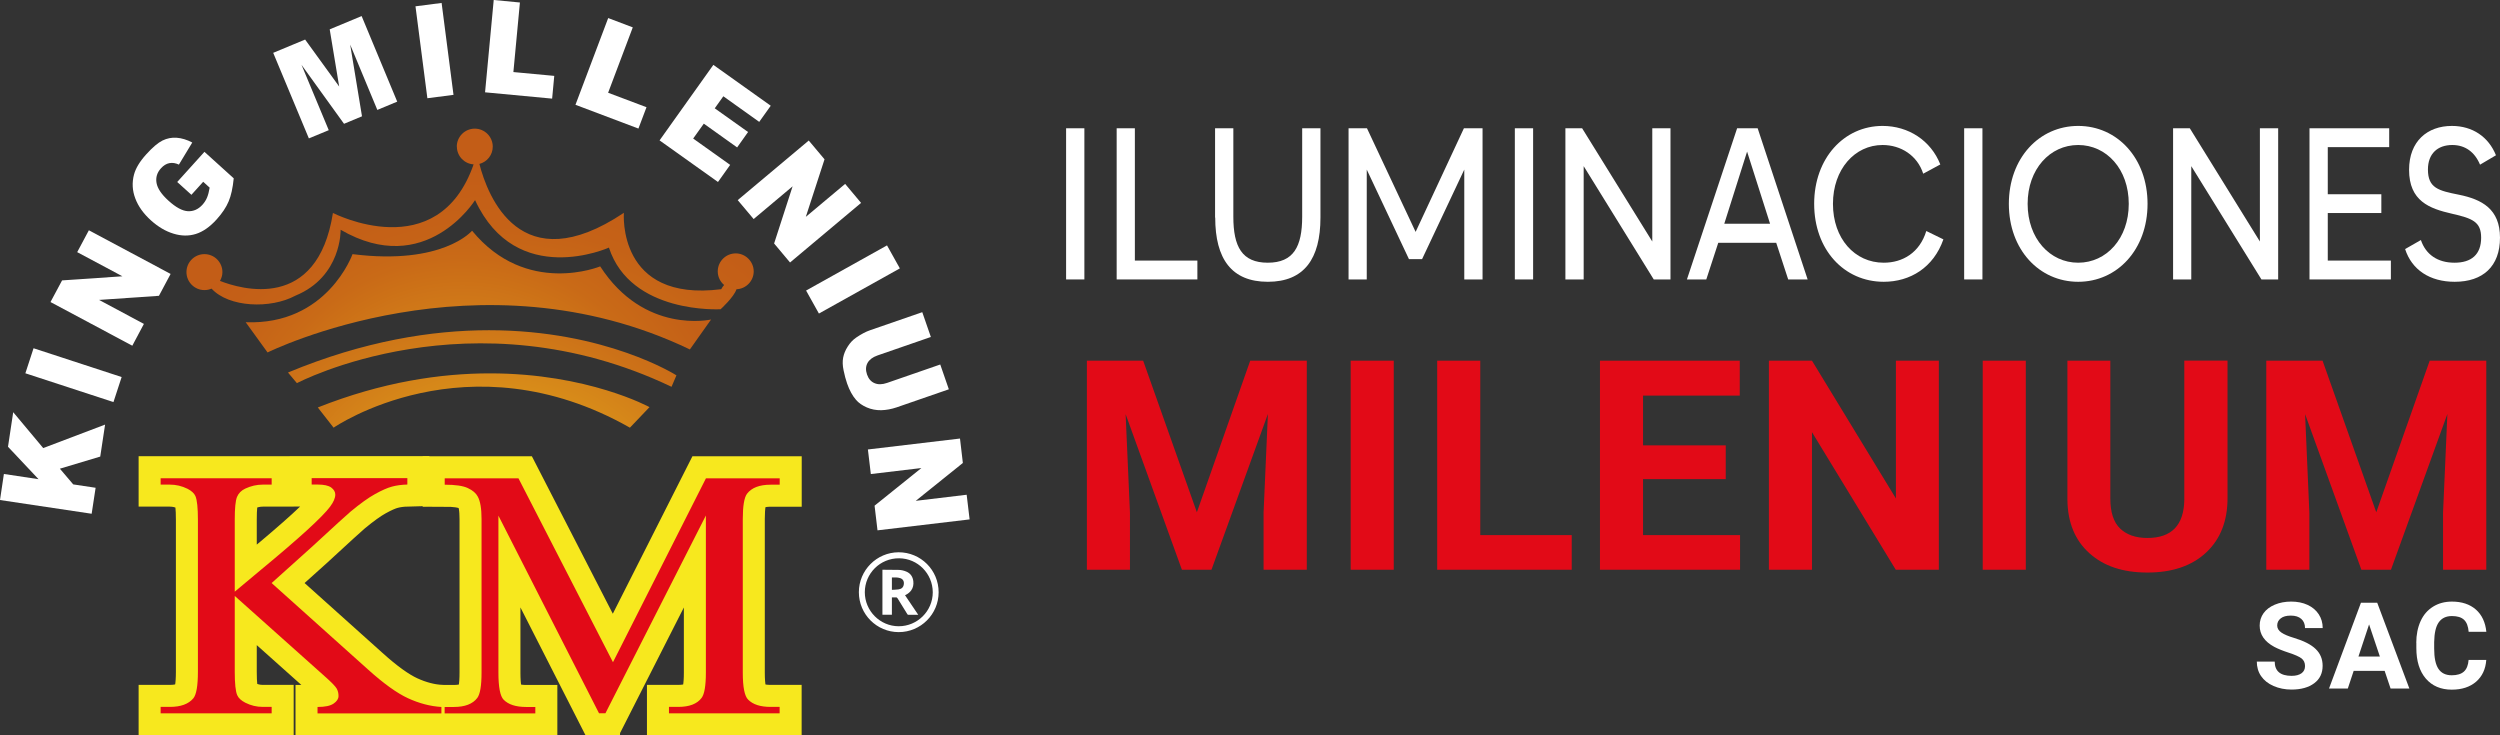 <svg xmlns="http://www.w3.org/2000/svg" xmlns:xlink="http://www.w3.org/1999/xlink" id="Capa_2" data-name="Capa 2" viewBox="0 0 340.68 100.22"><rect x="0" y="0" width="340.68" height="100.22" fill="#333333" stroke="none"/><defs><style> .cls-1 { fill: url(#Degradado_sin_nombre_19); } .cls-1, .cls-2, .cls-3, .cls-4, .cls-5, .cls-6, .cls-7 { stroke-width: 0px; } .cls-8 { clip-path: url(#clippath-2); } .cls-2 { fill: #e20a17; } .cls-3, .cls-9 { fill: none; } .cls-10 { clip-path: url(#clippath-1); } .cls-9 { stroke: #f7e81e; stroke-width: 6px; } .cls-11 { clip-path: url(#clippath); } .cls-4 { fill: url(#Degradado_sin_nombre_22-2); } .cls-12 { clip-path: url(#clippath-3); } .cls-5 { fill: #fff; } .cls-6 { fill: url(#Degradado_sin_nombre_22); } .cls-7 { fill: url(#Degradado_sin_nombre_22-3); } </style><clipPath id="clippath"><path class="cls-3" d="M48.04,34.63s-3.44,9.71-14.56,9.28l2.98,4.12s28.73-14.25,57.55-.41l2.89-4.08s-9.09,2.08-15.11-7.24c0,0-10.06,4.16-17.46-4.86,0,0-3.98,4.75-16.3,3.19"></path></clipPath><radialGradient id="Degradado_sin_nombre_19" data-name="Degradado sin nombre 19" cx="7370.76" cy="599.38" fx="7370.76" fy="599.38" r="1" gradientTransform="translate(-400855.71 32643.35) scale(54.39 -54.39)" gradientUnits="userSpaceOnUse"><stop offset="0" stop-color="#fddc1f"></stop><stop offset=".03" stop-color="#fddc1f"></stop><stop offset=".04" stop-color="#fbd91e"></stop><stop offset=".16" stop-color="#eab31c"></stop><stop offset=".28" stop-color="#dc941a"></stop><stop offset=".41" stop-color="#d17b18"></stop><stop offset=".55" stop-color="#c96a17"></stop><stop offset=".69" stop-color="#c46017"></stop><stop offset=".87" stop-color="#c35d17"></stop><stop offset="1" stop-color="#c35d17"></stop></radialGradient><clipPath id="clippath-1"><path class="cls-3" d="M39.24,50.76l1.22,1.45s23.77-12.53,51.05.5l.67-1.56s-9.59-6.15-25.55-6.15c-7.75,0-17.01,1.45-27.4,5.77"></path></clipPath><radialGradient id="Degradado_sin_nombre_22" data-name="Degradado sin nombre 22" cx="7370.76" cy="599.38" fx="7370.76" fy="599.38" r="1" gradientTransform="translate(-400861.42 32651.84) scale(54.39 -54.39)" gradientUnits="userSpaceOnUse"><stop offset="0" stop-color="#fddc1f"></stop><stop offset="0" stop-color="#fcda1e"></stop><stop offset=".24" stop-color="#e7ad1c"></stop><stop offset=".46" stop-color="#d78a19"></stop><stop offset=".66" stop-color="#cc7118"></stop><stop offset=".85" stop-color="#c56217"></stop><stop offset="1" stop-color="#c35d17"></stop></radialGradient><clipPath id="clippath-2"><path class="cls-3" d="M43.31,55.53l2.15,2.75s18.22-12.58,40.38,0l2.67-2.8s-8.39-4.6-21.75-4.6c-6.71,0-14.67,1.16-23.46,4.65"></path></clipPath><radialGradient id="Degradado_sin_nombre_22-2" data-name="Degradado sin nombre 22" cx="7370.76" fx="7370.76" r="1" gradientTransform="translate(-400853.68 32659.48) scale(54.39 -54.39)" xlink:href="#Degradado_sin_nombre_22"></radialGradient><clipPath id="clippath-3"><path class="cls-3" d="M62.26,19.97c0,1.3,1.01,2.35,2.28,2.43-4.88,13.99-19.17,6.62-19.17,6.62-2.12,13.51-12.57,10.37-15.39,9.26.2-.36.33-.76.33-1.2,0-1.35-1.1-2.45-2.45-2.45s-2.45,1.1-2.45,2.45,1.1,2.45,2.45,2.45c.35,0,.67-.07.97-.2,2.35,2.57,8.03,2.79,11.43.96,6.33-2.6,6.16-8.98,6.16-8.98,11.61,6.74,18.32-4.04,18.32-4.04,5.62,12.16,18.24,6.47,18.24,6.47,2.97,9.12,15.22,8.4,15.22,8.4,0,0,1.82-1.65,2.16-2.72,1.3-.06,2.35-1.12,2.35-2.44s-1.1-2.45-2.45-2.45-2.45,1.1-2.45,2.45c0,.75.34,1.41.87,1.86-.25.27-.39.57-.39.57-14.25,1.82-13.27-10.41-13.27-10.41-14.13,9.46-18.58-2.34-19.69-6.66,1.05-.28,1.82-1.22,1.82-2.36,0-1.35-1.1-2.45-2.45-2.45s-2.45,1.1-2.45,2.45"></path></clipPath><radialGradient id="Degradado_sin_nombre_22-3" data-name="Degradado sin nombre 22" cy="599.38" fy="599.38" r="1" gradientTransform="translate(-400875.89 32645.6) scale(54.39 -54.39)" xlink:href="#Degradado_sin_nombre_22"></radialGradient></defs><g id="Capa_1-2" data-name="Capa 1"><g class="cls-11"><rect class="cls-1" x="48.16" y="6.98" width="34.07" height="65.52" transform="translate(8.44 90.81) rotate(-73.35)"></rect></g><g class="cls-10"><rect class="cls-6" x="51.89" y="18.96" width="27.65" height="54.46" transform="translate(2.63 95.92) rotate(-73.35)"></rect></g><g class="cls-8"><rect class="cls-4" x="53.41" y="28.53" width="25.01" height="46.92" transform="translate(-2.78 100.23) rotate(-73.35)"></rect></g><g class="cls-12"><rect class="cls-7" x="40.85" y="-10.47" width="46.42" height="81.32" transform="translate(16.78 82.91) rotate(-73.35)"></rect></g><path class="cls-9" d="M37.01,79.45l13.09,11.74c2.15,1.94,3.98,3.26,5.5,3.96,1.52.7,3.04,1.1,4.55,1.19v.88h-16.88v-.88c1.01,0,1.74-.15,2.19-.46.45-.31.67-.65.67-1.03s-.08-.72-.25-1.02c-.17-.3-.71-.86-1.64-1.68l-12.25-10.94v10.32c0,1.62.11,2.69.34,3.21.17.39.54.73,1.1,1.02.75.38,1.54.57,2.38.57h1.21v.88h-15.13v-.88h1.26c1.47,0,2.53-.38,3.19-1.16.42-.5.63-1.72.63-3.64v-20.69c0-1.62-.11-2.7-.34-3.24-.17-.38-.53-.71-1.07-.99-.77-.38-1.57-.57-2.41-.57h-1.26v-.87h15.13v.87h-1.21c-.82,0-1.61.18-2.38.54-.54.25-.92.63-1.13,1.13-.21.51-.31,1.54-.31,3.12v9.8c.35-.3,1.54-1.3,3.59-3,5.18-4.28,8.32-7.14,9.4-8.58.47-.63.71-1.18.71-1.65,0-.36-.18-.68-.55-.96-.37-.27-.99-.41-1.86-.41h-.81v-.87h13.04v.87c-.77.02-1.46.11-2.09.28-.63.17-1.4.51-2.3,1.01-.91.5-2.02,1.3-3.35,2.4-.38.32-2.16,1.93-5.31,4.84l-5.42,4.87Z"></path><path class="cls-9" d="M81.64,97.22l-13.72-26.95v21.4c0,1.97.24,3.2.71,3.68.65.66,1.67.99,3.06.99h1.26v.88h-12.36v-.88h1.26c1.5,0,2.57-.41,3.19-1.23.38-.5.58-1.65.58-3.45v-20.93c0-1.42-.17-2.44-.52-3.07-.24-.46-.69-.84-1.35-1.15-.65-.31-1.71-.46-3.15-.46v-.87h10.05l12.88,25.06,12.67-25.06h10.05v.87h-1.23c-1.52,0-2.59.41-3.22,1.23-.38.5-.58,1.65-.58,3.45v20.93c0,1.97.24,3.2.73,3.68.65.66,1.67.99,3.06.99h1.23v.88h-15.08v-.88h1.26c1.52,0,2.58-.41,3.19-1.23.38-.5.58-1.65.58-3.45v-21.4l-13.69,26.95h-.86Z"></path><path class="cls-2" d="M37.01,79.45l13.09,11.74c2.15,1.94,3.98,3.26,5.5,3.96,1.52.7,3.04,1.1,4.55,1.19v.88h-16.88v-.88c1.01,0,1.74-.15,2.19-.46.45-.31.67-.65.67-1.03s-.08-.72-.25-1.02c-.17-.3-.71-.86-1.64-1.68l-12.25-10.94v10.32c0,1.62.11,2.69.34,3.21.17.39.54.73,1.1,1.02.75.38,1.54.57,2.38.57h1.21v.88h-15.13v-.88h1.26c1.47,0,2.53-.38,3.19-1.16.42-.5.63-1.72.63-3.64v-20.69c0-1.62-.11-2.7-.34-3.24-.17-.38-.53-.71-1.07-.99-.77-.38-1.57-.57-2.41-.57h-1.26v-.87h15.13v.87h-1.21c-.82,0-1.61.18-2.38.54-.54.25-.92.63-1.13,1.13-.21.51-.31,1.54-.31,3.12v9.8c.35-.3,1.54-1.3,3.59-3,5.18-4.28,8.32-7.14,9.4-8.58.47-.63.71-1.18.71-1.65,0-.36-.18-.68-.55-.96-.37-.27-.99-.41-1.86-.41h-.81v-.87h13.04v.87c-.77.02-1.46.11-2.09.28-.63.17-1.4.51-2.3,1.01-.91.5-2.02,1.3-3.35,2.4-.38.32-2.16,1.93-5.31,4.84l-5.42,4.87Z"></path><path class="cls-2" d="M81.64,97.22l-13.72-26.95v21.4c0,1.97.24,3.2.71,3.68.65.66,1.67.99,3.06.99h1.26v.88h-12.36v-.88h1.26c1.5,0,2.57-.41,3.19-1.23.38-.5.58-1.65.58-3.45v-20.93c0-1.42-.17-2.44-.52-3.07-.24-.46-.69-.84-1.35-1.15-.65-.31-1.71-.46-3.15-.46v-.87h10.05l12.88,25.06,12.67-25.06h10.05v.87h-1.23c-1.52,0-2.59.41-3.22,1.23-.38.5-.58,1.65-.58,3.45v20.93c0,1.97.24,3.2.73,3.68.65.66,1.67.99,3.06.99h1.23v.88h-15.08v-.88h1.26c1.52,0,2.58-.41,3.19-1.23.38-.5.58-1.65.58-3.45v-21.4l-13.69,26.95h-.86Z"></path><path class="cls-5" d="M122.48,86.14c-3.01,0-5.44-2.43-5.44-5.44,0-2.99,2.43-5.43,5.42-5.44,3.02,0,5.45,2.43,5.45,5.45,0,2.99-2.44,5.43-5.43,5.43M127.11,80.71c-.01-2.55-2.05-4.61-4.58-4.63-2.59-.02-4.68,2.06-4.68,4.63,0,2.54,2.08,4.63,4.62,4.63,2.55,0,4.64-2.07,4.64-4.63"></path><path class="cls-5" d="M120.24,77.64s.04,0,.06,0c.7,0,1.41,0,2.11.02.37,0,.72.08,1.07.22.59.24.9.69.98,1.32.05.46-.02.89-.3,1.27-.19.25-.43.44-.7.58-.04.02-.08.04-.13.06.6.89,1.19,1.77,1.8,2.67h-1c-.11,0-.23,0-.34,0-.07,0-.1-.02-.14-.08-.45-.72-.9-1.44-1.34-2.17-.06-.09-.12-.13-.22-.12-.18,0-.36,0-.55,0v2.36h-1.29v-6.13ZM121.54,80.38c.3-.02.6-.02.89-.06.44-.06.67-.29.73-.67.07-.42-.1-.73-.47-.86-.37-.13-.76-.1-1.15-.1v1.69Z"></path><polygon class="cls-5" points="0 68.14 .53 64.59 5.25 65.3 1.09 60.88 1.8 56.17 5.89 61.06 14.32 57.86 13.66 62.22 8.16 63.87 9.98 66.01 13.03 66.47 12.49 70.01 0 68.14"></polygon><rect class="cls-5" x="8.22" y="44.81" width="3.59" height="12.63" transform="translate(-41.69 44.76) rotate(-71.9)"></rect><polygon class="cls-5" points="6.88 41.16 8.46 38.21 16.68 37.65 10.52 34.36 12.11 31.38 23.25 37.33 21.66 40.31 13.5 40.87 19.61 44.14 18.03 47.11 6.88 41.16"></polygon><path class="cls-5" d="M26.1,26.56l-1.95-1.76,3.71-4.11,3.99,3.61c-.13,1.31-.36,2.37-.7,3.16-.33.79-.88,1.61-1.63,2.44-.92,1.02-1.87,1.68-2.83,1.98-.96.3-1.98.29-3.05-.04-1.07-.32-2.09-.93-3.06-1.8-1.02-.92-1.74-1.92-2.14-2.99-.41-1.07-.47-2.16-.18-3.26.23-.86.78-1.78,1.67-2.76.86-.95,1.6-1.58,2.21-1.88.61-.3,1.26-.43,1.93-.38.68.05,1.39.26,2.13.65l-1.82,3.01c-.45-.21-.88-.28-1.3-.2-.42.08-.8.32-1.15.71-.53.58-.73,1.25-.6,1.99.13.74.67,1.55,1.62,2.41,1.01.92,1.9,1.4,2.65,1.44.75.04,1.41-.25,1.98-.87.27-.3.48-.62.63-.98s.27-.81.36-1.36l-.88-.8-1.61,1.78Z"></path><polygon class="cls-5" points="37.23 7.2 41.58 5.39 46.22 11.79 44.93 4 49.28 2.19 54.13 13.85 51.42 14.98 47.72 6.08 49.33 15.85 46.88 16.87 41.09 8.84 44.8 17.74 42.09 18.86 37.23 7.2"></polygon><rect class="cls-5" x="57.41" y=".57" width="3.59" height="12.63" transform="translate(-.39 7.66) rotate(-7.37)"></rect><polygon class="cls-5" points="67.28 0 70.85 .34 69.96 9.82 75.53 10.34 75.24 13.44 66.1 12.58 67.28 0"></polygon><polygon class="cls-5" points="82.88 2.46 86.23 3.73 82.87 12.64 88.1 14.61 87 17.52 78.42 14.28 82.88 2.46"></polygon><polygon class="cls-5" points="97.21 8.84 105.03 14.41 103.46 16.61 98.57 13.12 97.4 14.76 101.94 17.99 100.45 20.09 95.91 16.85 94.46 18.88 99.5 22.47 97.84 24.8 89.88 19.13 97.21 8.84"></polygon><polygon class="cls-5" points="110.21 19.15 112.36 21.71 109.81 29.55 115.17 25.06 117.34 27.65 107.66 35.77 105.49 33.18 108.01 25.39 102.7 29.85 100.53 27.27 110.21 19.15"></polygon><rect class="cls-5" x="109.92" y="36.28" width="12.63" height="3.59" transform="translate(-3.82 61.47) rotate(-29.16)"></rect><path class="cls-5" d="M128.13,49.67l1.17,3.38-7.11,2.46c-.71.24-1.41.37-2.1.39-.7.01-1.35-.11-1.97-.38-.62-.27-1.1-.61-1.46-1.02-.49-.57-.9-1.31-1.22-2.23-.18-.53-.35-1.13-.48-1.79-.14-.66-.16-1.24-.06-1.75.1-.51.3-1.01.63-1.52.32-.51.7-.9,1.13-1.2.69-.47,1.32-.81,1.91-1.01l7.11-2.46,1.17,3.38-7.28,2.52c-.65.23-1.1.57-1.35,1.02-.25.46-.27.98-.07,1.57.2.58.54.98,1.02,1.18.48.21,1.04.2,1.71-.03l7.28-2.52Z"></path><polygon class="cls-5" points="130.82 59.76 131.21 63.09 124.79 68.25 131.73 67.42 132.13 70.78 119.58 72.27 119.18 68.91 125.56 63.78 118.67 64.6 118.27 61.25 130.82 59.76"></polygon><rect class="cls-5" x="145.28" y="17.48" width="2.49" height="20.6"></rect><polygon class="cls-5" points="152.17 38.08 152.17 17.48 154.65 17.48 154.65 35.51 163.17 35.51 163.17 38.08 152.17 38.08"></polygon><path class="cls-5" d="M165.58,29.65v-12.17h2.49v12.05c0,4.08,1.17,6.27,4.69,6.27s4.69-2.19,4.69-6.27v-12.05h2.49v12.17c0,5.63-2.23,8.75-7.17,8.75s-7.17-3.12-7.17-8.75"></path><polygon class="cls-5" points="183.77 38.08 183.77 17.48 186.28 17.48 192.91 31.6 199.49 17.48 202.03 17.48 202.03 38.08 199.54 38.08 199.54 23.11 193.79 35.31 192 35.31 186.25 23.11 186.25 38.08 183.77 38.08"></polygon><rect class="cls-5" x="206.43" y="17.48" width="2.49" height="20.6"></rect><polygon class="cls-5" points="213.32 38.08 213.32 17.48 215.6 17.48 225.16 32.91 225.16 17.48 227.64 17.48 227.64 38.08 225.36 38.08 215.81 22.64 215.81 38.08 213.32 38.08"></polygon><path class="cls-5" d="M243.68,38.08l-1.63-4.99h-7.9l-1.63,4.99h-2.64l6.84-20.6h2.8l6.81,20.6h-2.64ZM238.08,20.66l-3.11,9.83h6.24l-3.13-9.83Z"></path><path class="cls-5" d="M247.22,27.78c0-6.24,4.09-10.62,9.32-10.62,3.52,0,6.58,1.98,7.87,5.25l-2.33,1.26c-.8-2.48-3.03-3.91-5.54-3.91-3.78,0-6.76,3.3-6.76,8.02s2.95,8.02,6.92,8.02c2.59,0,4.9-1.37,5.8-4.32l2.33,1.14c-1.35,3.85-4.53,5.78-8.13,5.78-5.41,0-9.48-4.38-9.48-10.62"></path><rect class="cls-5" x="267.66" y="17.48" width="2.49" height="20.6"></rect><path class="cls-5" d="M273.75,27.78c0-6.24,4.14-10.62,9.45-10.62s9.45,4.38,9.45,10.62-4.14,10.62-9.45,10.62-9.45-4.38-9.45-10.62M290.09,27.78c0-4.73-3.03-8.02-6.89-8.02s-6.89,3.3-6.89,8.02,3.03,8.02,6.89,8.02,6.89-3.3,6.89-8.02"></path><polygon class="cls-5" points="296.13 38.08 296.13 17.48 298.41 17.48 307.96 32.91 307.96 17.48 310.45 17.48 310.45 38.08 308.17 38.08 298.61 22.64 298.61 38.08 296.13 38.08"></polygon><polygon class="cls-5" points="314.72 38.08 314.72 17.48 325.58 17.48 325.58 20.05 317.21 20.05 317.21 26.47 324.51 26.47 324.51 29.03 317.21 29.03 317.21 35.51 325.81 35.51 325.81 38.08 314.72 38.08"></polygon><path class="cls-5" d="M327.75,33.94l2.15-1.23c.67,1.98,2.28,3.09,4.58,3.09s3.63-1.11,3.63-3.41c0-2.16-1.17-2.63-3.99-3.27-3.06-.7-5.83-1.72-5.83-5.98,0-3.91,2.51-5.98,5.83-5.98,2.82,0,5,1.49,6.01,4l-2.17,1.28c-.73-1.75-2.05-2.68-3.78-2.68-2.02,0-3.32,1.2-3.32,3.33,0,2.54,1.43,2.89,4.2,3.44,3.16.64,5.62,1.95,5.62,5.86s-2.33,6.01-6.17,6.01c-3.39,0-5.85-1.63-6.76-4.46"></path><polygon class="cls-2" points="155.78 49.15 163.1 69.81 170.37 49.15 178.08 49.15 178.08 77.64 172.19 77.64 172.19 69.85 172.78 56.41 165.09 77.64 161.06 77.64 153.39 56.43 153.98 69.85 153.98 77.64 148.11 77.64 148.11 49.15 155.78 49.15"></polygon><rect class="cls-2" x="184.06" y="49.15" width="5.87" height="28.49"></rect><polygon class="cls-2" points="201.72 72.92 214.18 72.92 214.18 77.64 195.85 77.64 195.85 49.15 201.72 49.15 201.72 72.92"></polygon><polygon class="cls-2" points="237.08 49.15 237.08 53.91 223.9 53.91 223.9 60.69 235.17 60.69 235.17 65.29 223.9 65.29 223.9 72.92 237.12 72.92 237.12 77.64 218.03 77.64 218.03 49.15 237.08 49.15"></polygon><polygon class="cls-2" points="246.92 49.15 258.36 67.93 258.36 49.15 264.21 49.15 264.21 77.64 258.34 77.64 246.92 58.89 246.92 77.64 241.05 77.64 241.05 49.15 246.92 49.15"></polygon><rect class="cls-2" x="270.19" y="49.15" width="5.87" height="28.49"></rect><path class="cls-2" d="M281.71,49.15h5.87v18.8c0,1.87.45,3.23,1.34,4.08.89.85,2.13,1.28,3.71,1.28,3.3,0,4.98-1.74,5.03-5.21v-18.96h5.89v18.76c0,3.12-.98,5.58-2.92,7.4-1.95,1.81-4.61,2.72-7.99,2.72s-5.97-.88-7.92-2.64c-1.96-1.76-2.95-4.18-2.99-7.26v-18.98Z"></path><polygon class="cls-2" points="316.5 49.15 323.82 69.81 331.1 49.15 338.81 49.15 338.81 77.64 332.92 77.64 332.92 69.85 333.51 56.41 325.82 77.64 321.79 77.64 314.12 56.43 314.7 69.85 314.7 77.64 308.83 77.64 308.83 49.15 316.5 49.15"></polygon><path class="cls-5" d="M307.56,90.16h2.42c0,1.29.77,1.94,2.31,1.94.57,0,1.02-.12,1.34-.35.32-.23.48-.56.48-.98,0-.46-.16-.8-.48-1.05-.32-.24-.9-.5-1.73-.77-.83-.27-1.49-.54-1.98-.8-1.33-.72-1.99-1.68-1.99-2.9,0-.63.18-1.2.53-1.69.36-.5.87-.88,1.53-1.16.67-.28,1.41-.42,2.24-.42s1.58.15,2.23.45c.65.3,1.16.73,1.52,1.28.36.55.54,1.18.54,1.88h-2.41c0-.53-.17-.95-.51-1.25-.34-.3-.81-.45-1.42-.45s-1.05.12-1.37.37c-.33.25-.49.58-.49.98,0,.38.19.7.57.96.38.26.95.5,1.69.72,1.37.41,2.37.92,2.99,1.53.63.61.94,1.37.94,2.28,0,1.01-.38,1.81-1.15,2.38-.76.57-1.8.86-3.09.86-.9,0-1.72-.17-2.46-.49-.74-.33-1.3-.78-1.69-1.35-.39-.57-.58-1.24-.58-1.99"></path><path class="cls-5" d="M321.72,82.14h2.23l4.38,11.69h-2.56l-.81-2.41h-4.22l-.8,2.41h-2.56l4.35-11.69ZM324.31,89.47l-1.47-4.38-1.45,4.38h2.92Z"></path><path class="cls-5" d="M329.27,87.61c0-1.12.2-2.11.59-2.97s.96-1.51,1.7-1.97c.74-.46,1.59-.69,2.57-.69,1.35,0,2.43.36,3.26,1.08.82.72,1.3,1.74,1.43,3.04h-2.41c-.06-.75-.27-1.3-.63-1.64-.36-.34-.91-.51-1.65-.51-.8,0-1.4.29-1.8.86-.4.57-.6,1.47-.62,2.68v.88c0,1.26.19,2.19.58,2.77.38.58.99.88,1.81.88.74,0,1.3-.17,1.67-.51s.58-.87.63-1.58h2.41c-.09,1.26-.56,2.25-1.39,2.97-.84.72-1.94,1.08-3.31,1.08-1.5,0-2.68-.51-3.54-1.51-.86-1.01-1.29-2.39-1.29-4.16v-.71Z"></path></g></svg>